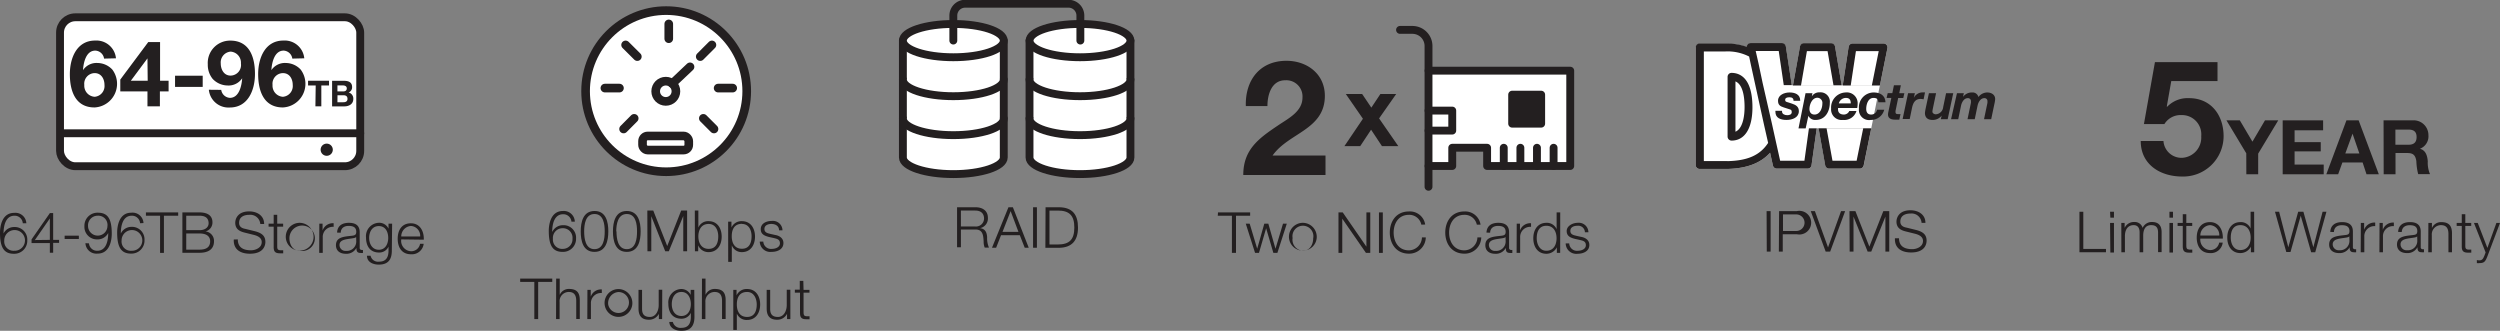 <svg id="Layer_1" data-name="Layer 1" xmlns="http://www.w3.org/2000/svg" viewBox="0 0 422.31 55.88"><rect x="0" y="0" width="422.31" height="55.88" fill="#808080" stroke="none"/><defs><style>.cls-1,.cls-4{fill:#231f20;}.cls-2,.cls-5,.cls-6{fill:#fff;}.cls-2,.cls-3,.cls-4,.cls-6,.cls-7,.cls-8{stroke:#231f20;}.cls-2,.cls-3,.cls-4,.cls-8{stroke-linecap:round;}.cls-2,.cls-3,.cls-4{stroke-linejoin:round;stroke-width:1.33px;}.cls-3,.cls-7,.cls-8{fill:none;}.cls-6,.cls-7,.cls-8{stroke-miterlimit:10;stroke-width:1.46px;}</style></defs><path class="cls-1" d="M168.57,46.57h3.13c1.13,0,2.08.55,2.08,1.78a1.66,1.66,0,0,1-1.33,1.75v0c.89.11,1.15.72,1.2,1.54a4,4,0,0,0,.31,1.75h-.72a2.75,2.75,0,0,1-.18-1.06c-.06-1-.13-2-1.37-2h-2.47v3h-.65Zm.65,3.25h2.43a1.36,1.36,0,0,0,1.48-1.33c0-.84-.5-1.36-1.48-1.36h-2.43Z" transform="translate(-6.9 -11.56)"/><path class="cls-1" d="M177.25,46.57H178l2.68,6.84H180l-.83-2.12H176l-.83,2.12h-.7Zm-1,4.16h2.69l-1.32-3.51Z" transform="translate(-6.9 -11.56)"/><path class="cls-1" d="M181.41,46.57h.65v6.84h-.65Z" transform="translate(-6.9 -11.56)"/><path class="cls-1" d="M183.52,46.57h2.37C188,46.62,189,47.75,189,50s-1.08,3.37-3.14,3.42h-2.37Zm.66,6.29h1.38c2,0,2.82-.83,2.82-2.87s-.85-2.87-2.82-2.86h-1.38Z" transform="translate(-6.9 -11.56)"/><path class="cls-2" d="M159.42,18.41V38.16c0,1.55,3.81,2.81,8.52,2.81s8.52-1.26,8.52-2.81V18.41" transform="translate(-6.9 -11.56)"/><ellipse class="cls-2" cx="161.04" cy="6.86" rx="8.52" ry="2.81"/><path class="cls-2" d="M176.46,25c0,1.55-3.81,2.81-8.52,2.81s-8.52-1.26-8.52-2.81" transform="translate(-6.9 -11.56)"/><path class="cls-2" d="M176.46,31.58c0,1.55-3.81,2.81-8.52,2.81s-8.52-1.26-8.52-2.81" transform="translate(-6.9 -11.56)"/><path class="cls-2" d="M180.81,18.41V38.16c0,1.55,3.82,2.81,8.53,2.81s8.52-1.26,8.52-2.81V18.41" transform="translate(-6.9 -11.56)"/><ellipse class="cls-2" cx="182.44" cy="6.86" rx="8.52" ry="2.81"/><path class="cls-2" d="M197.86,25c0,1.55-3.82,2.81-8.52,2.81s-8.53-1.26-8.53-2.81" transform="translate(-6.9 -11.56)"/><path class="cls-2" d="M197.86,31.58c0,1.55-3.82,2.81-8.52,2.81s-8.53-1.26-8.53-2.81" transform="translate(-6.9 -11.56)"/><path class="cls-3" d="M167.94,18.41V14.19a2,2,0,0,1,2-2h17.46a2,2,0,0,1,2,2v4.22" transform="translate(-6.9 -11.56)"/><path class="cls-1" d="M212.65,47.44h5.43V48h-2.39v6.28H215V48h-2.39Z" transform="translate(-6.9 -11.56)"/><path class="cls-1" d="M217.34,49.34H218l1.27,4.24h0l1.2-4.24h.68l1.21,4.24h0l1.27-4.24h.64l-1.59,4.94H222l-1.22-4.16h0l-1.21,4.16h-.66Z" transform="translate(-6.9 -11.56)"/><path class="cls-1" d="M229.32,51.81A2.35,2.35,0,1,1,227,49.2,2.37,2.37,0,0,1,229.32,51.81Zm-4.08,0A1.88,1.88,0,0,0,227,53.92c1.16,0,1.73-1.05,1.73-2.11a1.77,1.77,0,1,0-3.47,0Z" transform="translate(-6.9 -11.56)"/><path class="cls-1" d="M233,47.44h.72l4,5.79h0V47.44h.65v6.84h-.73l-4-5.78h0v5.78H233Z" transform="translate(-6.9 -11.56)"/><path class="cls-1" d="M239.84,47.44h.65v6.84h-.65Z" transform="translate(-6.9 -11.56)"/><path class="cls-1" d="M247,49.51a2.08,2.08,0,0,0-2.1-1.66c-1.81,0-2.58,1.52-2.58,3s.77,3,2.58,3a2.24,2.24,0,0,0,2.2-2.19h.65a2.8,2.8,0,0,1-2.85,2.75c-2.15,0-3.23-1.7-3.23-3.57s1.08-3.56,3.23-3.56a2.61,2.61,0,0,1,2.75,2.21Z" transform="translate(-6.9 -11.56)"/><path class="cls-1" d="M256.37,49.51a2.08,2.08,0,0,0-2.1-1.66c-1.81,0-2.58,1.52-2.58,3s.77,3,2.58,3a2.24,2.24,0,0,0,2.2-2.19h.65a2.8,2.8,0,0,1-2.85,2.75c-2.15,0-3.23-1.7-3.23-3.57s1.08-3.56,3.23-3.56A2.62,2.62,0,0,1,257,49.51Z" transform="translate(-6.9 -11.56)"/><path class="cls-1" d="M258,50.85c.06-1.16.87-1.65,2-1.65.87,0,1.82.26,1.82,1.59v2.62a.33.33,0,0,0,.36.37.58.58,0,0,0,.19,0v.51a2.38,2.38,0,0,1-.39,0c-.62,0-.71-.34-.71-.86h0a1.9,1.9,0,0,1-1.8,1c-.92,0-1.66-.45-1.66-1.45,0-1.39,1.35-1.44,2.65-1.59.5-.06.78-.12.78-.67,0-.81-.59-1-1.3-1s-1.3.35-1.32,1.15Zm3.22.73h0c-.08.15-.35.19-.51.22-1,.18-2.3.17-2.3,1.14a1,1,0,0,0,1.1,1,1.59,1.59,0,0,0,1.73-1.55Z" transform="translate(-6.9 -11.56)"/><path class="cls-1" d="M263.11,49.34h.55V50.5h0a1.83,1.83,0,0,1,1.87-1.23v.61a1.7,1.7,0,0,0-1.84,1.77v2.63h-.6Z" transform="translate(-6.9 -11.56)"/><path class="cls-1" d="M270.45,54.28h-.56v-.94h0a2,2,0,0,1-1.76,1.09c-1.5,0-2.22-1.22-2.22-2.62s.72-2.61,2.22-2.61a1.77,1.77,0,0,1,1.72,1.08h0V47.44h.61Zm-2.34-.36c1.28,0,1.73-1.08,1.73-2.11s-.45-2.11-1.73-2.11-1.62,1.09-1.62,2.11S267,53.92,268.11,53.92Z" transform="translate(-6.9 -11.56)"/><path class="cls-1" d="M274.63,50.79a1.13,1.13,0,0,0-1.29-1.09c-.54,0-1.17.21-1.17.86s.62.73,1,.83l.8.18c.69.11,1.41.51,1.41,1.37,0,1.08-1.06,1.49-2,1.49a1.79,1.79,0,0,1-2-1.75h.6a1.3,1.3,0,0,0,1.46,1.24c.56,0,1.35-.25,1.35-.94s-.54-.77-1.09-.9l-.77-.17c-.79-.21-1.38-.48-1.38-1.33s1-1.38,1.86-1.38a1.62,1.62,0,0,1,1.81,1.59Z" transform="translate(-6.9 -11.56)"/><path class="cls-1" d="M217.35,29.48c-.13-4.33,2.33-7.65,6.87-7.65,3.46,0,6.48,2.21,6.48,5.92,0,2.83-1.51,4.4-3.37,5.72s-4.09,2.41-5.46,4.36h8.94v3.29H216.92c0-4.38,2.7-6.24,6-8.46,1.68-1.13,4-2.29,4-4.62A2.74,2.74,0,0,0,224,25.12c-2.27,0-3,2.36-3,4.36Z" transform="translate(-6.9 -11.56)"/><path class="cls-1" d="M237.13,31.62l-2.89-4.18H237l1.55,2.3,1.53-2.3h2.67l-2.89,4.12,3.25,4.69h-2.76l-1.84-2.78-1.84,2.78H234Z" transform="translate(-6.9 -11.56)"/><polyline class="cls-2" points="241.32 11.94 265.25 11.94 265.25 28.04 251.21 28.04 251.21 24.96 245.32 24.96 245.32 28.04 241.32 28.04"/><line class="cls-3" x1="256.83" y1="28.04" x2="256.83" y2="24.96"/><line class="cls-3" x1="254.02" y1="28.04" x2="254.02" y2="24.96"/><line class="cls-3" x1="259.63" y1="28.04" x2="259.63" y2="24.96"/><line class="cls-3" x1="262.44" y1="28.04" x2="262.44" y2="24.96"/><path class="cls-3" d="M248.21,43.11V19.33a2.72,2.72,0,0,0-2.73-2.72H243.4" transform="translate(-6.9 -11.56)"/><rect class="cls-4" x="255.44" y="15.99" width="4.9" height="4.9"/><polyline class="cls-3" points="241.32 18.68 245.32 18.68 245.32 22.06 241.32 22.06"/><path class="cls-1" d="M10.75,49.27A1.37,1.37,0,0,0,9.35,48C7.79,48,7.5,49.81,7.5,51h0A2,2,0,0,1,9.3,49.91a2.12,2.12,0,0,1,2.21,2.25,2.2,2.2,0,0,1-2.27,2.27c-1.63,0-2.34-1-2.34-3.57,0-.79.2-3.34,2.39-3.34a1.85,1.85,0,0,1,2.06,1.75ZM7.62,52.2A1.57,1.57,0,0,0,9.3,53.92,1.75,1.75,0,1,0,7.62,52.2Z" transform="translate(-6.9 -11.56)"/><path class="cls-1" d="M12.23,52l3.1-4.45h.55v4.53h1v.51h-1v1.66h-.56V52.62H12.23Zm3.09.08V48.46h0l-2.53,3.65Z" transform="translate(-6.9 -11.56)"/><path class="cls-1" d="M17.82,51.93v-.56h2.4v.56Z" transform="translate(-6.9 -11.56)"/><path class="cls-1" d="M21.93,52.67a1.36,1.36,0,0,0,1.4,1.25c1.56,0,1.85-1.78,1.85-3h0A2,2,0,0,1,23.38,52a2.12,2.12,0,0,1-2.22-2.24,2.2,2.2,0,0,1,2.27-2.27c1.63,0,2.35.95,2.35,3.56,0,.8-.2,3.35-2.39,3.35a1.86,1.86,0,0,1-2.06-1.76Zm3.12-2.92A1.56,1.56,0,0,0,23.38,48a1.63,1.63,0,0,0-1.61,1.72,1.64,1.64,0,1,0,3.28,0Z" transform="translate(-6.9 -11.56)"/><path class="cls-1" d="M30.56,49.27A1.36,1.36,0,0,0,29.16,48c-1.56,0-1.85,1.78-1.85,3h0a2,2,0,0,1,1.78-1.12,2.12,2.12,0,0,1,2.22,2.25,2.2,2.2,0,0,1-2.27,2.27c-1.63,0-2.35-1-2.35-3.57,0-.79.2-3.34,2.39-3.34a1.85,1.85,0,0,1,2.06,1.75ZM27.44,52.2a1.56,1.56,0,0,0,1.67,1.72,1.75,1.75,0,1,0-1.67-1.72Z" transform="translate(-6.9 -11.56)"/><path class="cls-1" d="M31.55,47.44H37V48H34.59v6.28h-.65V48H31.55Z" transform="translate(-6.9 -11.56)"/><path class="cls-1" d="M37.71,47.44H40.6c1.15,0,2.19.4,2.19,1.68a1.54,1.54,0,0,1-1.18,1.53v0a1.61,1.61,0,0,1,1.44,1.67c0,.65-.23,1.94-2.45,1.94H37.71Zm.65,3H40.6c1,0,1.54-.52,1.54-1.16,0-.85-.52-1.28-1.54-1.28H38.36Zm0,3.29H40.6c1,0,1.8-.32,1.8-1.41,0-.87-.66-1.32-1.8-1.32H38.36Z" transform="translate(-6.9 -11.56)"/><path class="cls-1" d="M47.07,52c0,1.41,1,1.84,2.23,1.84.72,0,1.81-.39,1.81-1.39,0-.77-.77-1.08-1.41-1.23l-1.52-.38c-.8-.2-1.54-.58-1.54-1.65,0-.67.43-1.92,2.35-1.92,1.36,0,2.54.73,2.53,2.13h-.65A1.69,1.69,0,0,0,49,47.85c-.89,0-1.71.35-1.71,1.36,0,.65.48.91,1,1l1.67.41c1,.26,1.77.68,1.77,1.8,0,.47-.19,2-2.61,2-1.62,0-2.81-.73-2.73-2.4Z" transform="translate(-6.9 -11.56)"/><path class="cls-1" d="M53.73,49.34h1v.51h-1v3.33c0,.4.06.62.49.65a4.53,4.53,0,0,0,.52,0v.52l-.54,0c-.8,0-1.08-.27-1.07-1.11V49.85h-.86v-.51h.86V47.85h.6Z" transform="translate(-6.9 -11.56)"/><path class="cls-1" d="M59.86,51.81a2.35,2.35,0,1,1-2.34-2.61A2.37,2.37,0,0,1,59.86,51.81Zm-4.07,0c0,1.06.57,2.11,1.73,2.11a2.15,2.15,0,1,0-1.73-2.11Z" transform="translate(-6.9 -11.56)"/><path class="cls-1" d="M60.84,49.34h.55V50.5h0a1.83,1.83,0,0,1,1.87-1.23v.61a1.7,1.7,0,0,0-1.84,1.77v2.63h-.6Z" transform="translate(-6.9 -11.56)"/><path class="cls-1" d="M63.84,50.85c.06-1.16.87-1.65,2-1.65.87,0,1.82.26,1.82,1.59v2.62a.33.33,0,0,0,.36.37.58.58,0,0,0,.19,0v.51a2.41,2.41,0,0,1-.4,0c-.61,0-.7-.34-.7-.86h0a1.9,1.9,0,0,1-1.8,1c-.91,0-1.66-.45-1.66-1.45,0-1.39,1.35-1.44,2.65-1.59.5-.06.78-.12.78-.67,0-.81-.59-1-1.3-1s-1.3.35-1.32,1.15Zm3.22.73h0c-.08.15-.35.19-.51.22-1,.18-2.3.17-2.3,1.14a1,1,0,0,0,1.1,1,1.59,1.59,0,0,0,1.73-1.55Z" transform="translate(-6.9 -11.56)"/><path class="cls-1" d="M73.09,53.88c0,1.48-.58,2.38-2.2,2.38-1,0-2-.44-2-1.5h.61a1.29,1.29,0,0,0,1.44,1c1.11,0,1.59-.66,1.59-1.87v-.67h0a1.71,1.71,0,0,1-1.57,1c-1.58,0-2.23-1.13-2.23-2.54a2.26,2.26,0,0,1,2.23-2.49,1.73,1.73,0,0,1,1.57,1h0v-.85h.61Zm-.61-2.13c0-1-.45-2-1.59-2s-1.63,1-1.63,2,.52,2,1.63,2S72.48,52.76,72.48,51.75Z" transform="translate(-6.9 -11.56)"/><path class="cls-1" d="M74.68,52a1.75,1.75,0,0,0,1.63,2,1.51,1.51,0,0,0,1.55-1.26h.61a2,2,0,0,1-2.16,1.77c-1.57,0-2.23-1.21-2.23-2.62s.66-2.61,2.23-2.61,2.23,1.38,2.18,2.77Zm3.2-.5a1.67,1.67,0,0,0-1.57-1.77,1.77,1.77,0,0,0-1.63,1.77Z" transform="translate(-6.9 -11.56)"/><rect class="cls-2" x="10.14" y="2.92" width="50.71" height="25.16" rx="2.59"/><path class="cls-1" d="M24.48,21.46A1.56,1.56,0,0,0,23,20.11c-1.6,0-2,2.09-2.08,3.3l0,0a2.74,2.74,0,0,1,2.45-1.21,3.48,3.48,0,0,1,2.5,1.11,4,4,0,0,1-3,6.4c-3.29,0-4.17-2.87-4.17-5.62s1.18-5.68,4.27-5.68a3.32,3.32,0,0,1,3.52,3Zm-3.34,4.45a1.87,1.87,0,0,0,1.75,2,1.82,1.82,0,0,0,1.66-2c0-1-.53-2-1.66-2A1.79,1.79,0,0,0,21.14,25.91Z" transform="translate(-6.9 -11.56)"/><path class="cls-1" d="M31.81,27H27.22V25l4.72-6.33h2V25.2h1.44V27H33.91v2.52h-2.1Zm0-5.58h0L29,25.2h2.85Z" transform="translate(-6.9 -11.56)"/><path class="cls-1" d="M36.47,24.35h4.67v1.89H36.47Z" transform="translate(-6.9 -11.56)"/><path class="cls-1" d="M44.27,26.74a1.57,1.57,0,0,0,1.46,1.35c1.59,0,2-2.1,2.08-3.31l0,0A2.76,2.76,0,0,1,45.32,26a3.51,3.51,0,0,1-2.5-1.12A3.76,3.76,0,0,1,42,22.42a3.77,3.77,0,0,1,3.8-4c3.29,0,4.17,2.87,4.17,5.62s-1.18,5.68-4.26,5.68a3.33,3.33,0,0,1-3.53-3Zm3.33-4.46a1.87,1.87,0,0,0-1.75-2,1.83,1.83,0,0,0-1.66,2c0,1,.53,2.05,1.66,2.05A1.79,1.79,0,0,0,47.6,22.28Z" transform="translate(-6.9 -11.56)"/><path class="cls-1" d="M56.28,21.46a1.56,1.56,0,0,0-1.46-1.35c-1.6,0-2,2.09-2.08,3.3l0,0a2.75,2.75,0,0,1,2.45-1.21,3.48,3.48,0,0,1,2.5,1.11,4,4,0,0,1-3,6.4c-3.29,0-4.18-2.87-4.18-5.62s1.18-5.68,4.27-5.68a3.32,3.32,0,0,1,3.52,3Zm-3.34,4.45a1.87,1.87,0,0,0,1.75,2,1.82,1.82,0,0,0,1.66-2c0-1-.52-2-1.66-2A1.79,1.79,0,0,0,52.94,25.91Z" transform="translate(-6.9 -11.56)"/><path class="cls-1" d="M60.23,26H58.94v-.8h3.54V26h-1.3v3.52h-1Z" transform="translate(-6.9 -11.56)"/><path class="cls-1" d="M63,25.21h2c.82,0,1.38.27,1.38,1.07a.93.93,0,0,1-.59.9,1.06,1.06,0,0,1,.79,1.1c0,.87-.74,1.25-1.52,1.25H63ZM63.9,27h1c.33,0,.58-.15.58-.51s-.31-.5-.65-.5H63.9Zm0,1.83h1c.37,0,.7-.12.7-.57s-.28-.61-.69-.61h-1Z" transform="translate(-6.9 -11.56)"/><circle class="cls-1" cx="55.19" cy="25.29" r="1.03"/><line class="cls-3" x1="10.84" y1="22.51" x2="60.85" y2="22.51"/><path class="cls-1" d="M358.17,47.33h.65v6.28h3.83v.56h-4.48Z" transform="translate(-6.9 -11.56)"/><path class="cls-1" d="M363.34,47.33H364v1h-.61Zm0,1.89H364v5h-.61Z" transform="translate(-6.9 -11.56)"/><path class="cls-1" d="M365.24,49.22h.56v.84h0a1.73,1.73,0,0,1,1.62-1,1.37,1.37,0,0,1,1.42,1,1.68,1.68,0,0,1,1.57-1c1.09,0,1.64.56,1.64,1.73v3.36h-.6V50.84c0-.81-.31-1.25-1.17-1.25-1.05,0-1.34.86-1.34,1.78v2.8h-.61V50.81c0-.67-.26-1.22-1-1.22-1,0-1.47.78-1.48,1.82v2.76h-.6Z" transform="translate(-6.9 -11.56)"/><path class="cls-1" d="M373.37,47.33h.6v1h-.6Zm0,1.89h.6v5h-.6Z" transform="translate(-6.9 -11.56)"/><path class="cls-1" d="M376.22,49.22h1v.51h-1v3.34c0,.39.06.62.49.65l.52,0v.52l-.54,0c-.8,0-1.08-.27-1.07-1.12V49.73h-.87v-.51h.87V47.74h.6Z" transform="translate(-6.9 -11.56)"/><path class="cls-1" d="M378.59,51.86a1.75,1.75,0,0,0,1.63,1.94,1.5,1.5,0,0,0,1.55-1.26h.6a2,2,0,0,1-2.15,1.77c-1.57,0-2.24-1.21-2.24-2.61s.67-2.62,2.24-2.62,2.22,1.39,2.17,2.78Zm3.2-.51a1.66,1.66,0,0,0-1.57-1.76,1.75,1.75,0,0,0-1.63,1.76Z" transform="translate(-6.9 -11.56)"/><path class="cls-1" d="M387.69,54.17h-.56v-.94h0a2,2,0,0,1-1.77,1.08c-1.5,0-2.22-1.22-2.22-2.61s.72-2.62,2.22-2.62a1.77,1.77,0,0,1,1.72,1.08h0V47.33h.6Zm-2.34-.37c1.29,0,1.74-1.08,1.74-2.1s-.45-2.11-1.74-2.11-1.62,1.08-1.62,2.11S384.2,53.8,385.35,53.8Z" transform="translate(-6.9 -11.56)"/><path class="cls-1" d="M391.2,47.33h.7l1.55,6h0l1.67-6H396l1.68,6h0l1.56-6h.65L398,54.17h-.69L395.55,48h0l-1.73,6.13h-.71Z" transform="translate(-6.9 -11.56)"/><path class="cls-1" d="M400.54,50.74c.06-1.16.87-1.66,2-1.66.87,0,1.82.27,1.82,1.59V53.3a.32.32,0,0,0,.36.36.58.58,0,0,0,.19,0v.51a1.61,1.61,0,0,1-.39,0c-.62,0-.71-.35-.71-.86h0a1.89,1.89,0,0,1-1.8,1c-.91,0-1.66-.45-1.66-1.44,0-1.39,1.35-1.44,2.65-1.6.5-.05.78-.12.78-.67,0-.81-.59-1-1.3-1s-1.3.34-1.32,1.15Zm3.22.73h0c-.08.14-.35.19-.51.22-1,.18-2.3.17-2.3,1.14a1,1,0,0,0,1.1,1,1.59,1.59,0,0,0,1.73-1.55Z" transform="translate(-6.9 -11.56)"/><path class="cls-1" d="M405.7,49.22h.56v1.16h0a1.83,1.83,0,0,1,1.87-1.22v.6a1.7,1.7,0,0,0-1.84,1.77v2.64h-.61Z" transform="translate(-6.9 -11.56)"/><path class="cls-1" d="M408.86,49.22h.55v1.16h0a1.83,1.83,0,0,1,1.87-1.22v.6a1.7,1.7,0,0,0-1.84,1.77v2.64h-.6Z" transform="translate(-6.9 -11.56)"/><path class="cls-1" d="M412,50.74c.06-1.16.87-1.66,2-1.66.88,0,1.82.27,1.82,1.59V53.3a.32.32,0,0,0,.36.36.53.53,0,0,0,.19,0v.51a1.56,1.56,0,0,1-.39,0c-.62,0-.71-.35-.71-.86h0a1.88,1.88,0,0,1-1.8,1c-.91,0-1.66-.45-1.66-1.44,0-1.39,1.35-1.44,2.65-1.6.5-.05.78-.12.78-.67,0-.81-.58-1-1.29-1s-1.31.34-1.33,1.15Zm3.22.73h0c-.07.14-.34.19-.51.22-1,.18-2.3.17-2.3,1.14a1,1,0,0,0,1.11,1,1.58,1.58,0,0,0,1.72-1.55Z" transform="translate(-6.9 -11.56)"/><path class="cls-1" d="M417.11,49.22h.6v.86h0a1.67,1.67,0,0,1,1.58-1c1.39,0,1.81.73,1.81,1.91v3.18h-.6V51.08c0-.85-.28-1.49-1.26-1.49a1.56,1.56,0,0,0-1.55,1.69v2.89h-.6Z" transform="translate(-6.9 -11.56)"/><path class="cls-1" d="M423.35,49.22h1v.51h-1v3.34c0,.39.06.62.49.65a4.53,4.53,0,0,0,.52,0v.52l-.54,0c-.8,0-1.08-.27-1.07-1.12V49.73h-.86v-.51h.86V47.74h.6Z" transform="translate(-6.9 -11.56)"/><path class="cls-1" d="M424.81,49.22h.64l1.63,4.22,1.52-4.22h.61l-2.15,5.7c-.34.84-.54,1.08-1.3,1.08a1.47,1.47,0,0,1-.46,0v-.51a2,2,0,0,0,.41.05c.54,0,.66-.32.86-.78l.21-.56Z" transform="translate(-6.9 -11.56)"/><path class="cls-1" d="M381.49,25.25h-7.81l-.76,4.3.06.05a4.8,4.8,0,0,1,3.7-1.46c3.73,0,5.84,2.89,5.84,6.43a6.83,6.83,0,0,1-7,6.81c-3.67,0-7-2-7-6h3.84a3.05,3.05,0,0,0,3.11,2.84,3.42,3.42,0,0,0,3.27-3.65A3.26,3.26,0,0,0,375.41,31a3.19,3.19,0,0,0-2.89,1.52h-3.46l1.86-10.46h10.57Z" transform="translate(-6.9 -11.56)"/><path class="cls-1" d="M386.35,37.46,383,31.89h2.26l2.13,3.6,2.12-3.6h2.24l-3.39,5.62V41h-2Z" transform="translate(-6.9 -11.56)"/><path class="cls-1" d="M392.5,31.89h6.83v1.68h-4.82v2h4.42v1.56h-4.42v2.23h4.92V41H392.5Z" transform="translate(-6.9 -11.56)"/><path class="cls-1" d="M403.27,31.89h2.06L408.74,41h-2.08L406,39h-3.41l-.72,2h-2Zm-.19,5.59h2.37l-1.15-3.34h0Z" transform="translate(-6.9 -11.56)"/><path class="cls-1" d="M409.54,31.89h4.91a2.5,2.5,0,0,1,2.67,2.51,2.24,2.24,0,0,1-1.44,2.29v0c1,.25,1.26,1.21,1.33,2.13a4.84,4.84,0,0,0,.38,2.16h-2a10.23,10.23,0,0,1-.31-2.19c-.15-1-.52-1.38-1.52-1.38h-2V41h-2Zm2,4.12h2.2c.89,0,1.38-.38,1.38-1.3s-.49-1.26-1.38-1.26h-2.2Z" transform="translate(-6.9 -11.56)"/><path class="cls-1" d="M305.32,47.22H306v6.84h-.65Z" transform="translate(-6.9 -11.56)"/><path class="cls-1" d="M307.43,47.22h3a2,2,0,1,1,0,3.91h-2.38v2.93h-.66Zm.66,3.36h2.24a1.4,1.4,0,1,0,0-2.8h-2.24Z" transform="translate(-6.9 -11.56)"/><path class="cls-1" d="M312.78,47.22h.7l2.22,6.13h0l2.2-6.13h.69l-2.53,6.84h-.76Z" transform="translate(-6.9 -11.56)"/><path class="cls-1" d="M319.32,47.22h1l2.36,6,2.36-6h1v6.84h-.65V48.15h0L323,54.06h-.61L320,48.15h0v5.91h-.65Z" transform="translate(-6.9 -11.56)"/><path class="cls-1" d="M327.69,51.81c0,1.41,1,1.84,2.24,1.84.71,0,1.81-.39,1.81-1.39,0-.77-.78-1.08-1.41-1.23l-1.53-.38c-.8-.2-1.54-.58-1.54-1.65,0-.67.43-1.92,2.36-1.92,1.35,0,2.54.73,2.53,2.13h-.65a1.69,1.69,0,0,0-1.87-1.58c-.89,0-1.72.35-1.72,1.37,0,.64.48.91,1,1l1.67.41c1,.26,1.77.68,1.77,1.8,0,.47-.19,2-2.62,2-1.62,0-2.81-.73-2.73-2.4Z" transform="translate(-6.9 -11.56)"/><polygon class="cls-5" points="316.1 21.68 300.1 21.68 300.1 14.4 317.56 14.4 316.1 21.68"/><path class="cls-5" d="M318,26l-1.12-6.54a.67.67,0,0,0-.66-.56h-4.61a.66.66,0,0,0-.65.56L309.77,26" transform="translate(-6.9 -11.56)"/><path class="cls-5" d="M324.46,26l1.27-6.3a.64.64,0,0,0-.14-.55.66.66,0,0,0-.51-.25h-5.24a.68.68,0,0,0-.66.57l-1,6.53" transform="translate(-6.9 -11.56)"/><path class="cls-5" d="M314.11,33.24l1.12,6.25a.67.67,0,0,0,.66.55h5.19a.67.67,0,0,0,.65-.53L323,33.24" transform="translate(-6.9 -11.56)"/><path class="cls-5" d="M309.57,26l-1-6.53a.67.67,0,0,0-.66-.57h-5.29a.7.7,0,0,0-.52.25.72.72,0,0,0-.13.38,10.67,10.67,0,0,0-3.65-.57H294a.67.67,0,0,0-.66.66V39.43a.67.67,0,0,0,.66.67h4.71c3.33-.09,5.61-1,7.2-2.74l.48,2.16a.67.67,0,0,0,.65.52h5.21a.65.65,0,0,0,.66-.57l.88-6.23" transform="translate(-6.9 -11.56)"/><path class="cls-1" d="M299.4,35.31h0c2.24,0,3.53-2.07,3.53-5.62,0-5.07-2.22-5.82-3.54-5.82a.67.67,0,0,0-.66.66V34.64a.68.68,0,0,0,.66.67m.67-10c1.25.53,1.54,2.59,1.54,4.36,0,1.12-.17,3.54-1.54,4.14Z" transform="translate(-6.9 -11.56)"/><path class="cls-1" d="M312.13,20.2h3.49l1,5.76H318l-1.12-6.54a.67.67,0,0,0-.66-.56h-4.61a.66.66,0,0,0-.65.56L309.77,26h1.36Z" transform="translate(-6.9 -11.56)"/><path class="cls-1" d="M320.41,20.2h3.85L323.1,26h1.36l1.27-6.3a.64.64,0,0,0-.14-.55.66.66,0,0,0-.51-.25h-5.24a.68.68,0,0,0-.66.57l-1,6.53h1.35Z" transform="translate(-6.9 -11.56)"/><path class="cls-1" d="M320.53,38.71h-4.08l-1-5.47h-1.35l1.12,6.25a.67.67,0,0,0,.66.55h5.19a.67.67,0,0,0,.65-.53L323,33.24h-1.36Z" transform="translate(-6.9 -11.56)"/><path class="cls-1" d="M309.88,28.59c0-.38-.22-.6-.68-.6s-.74.12-.74.44.14.31.55.44l.61.2c.64.21,1.15.51,1.15,1.26,0,1.09-1.08,1.49-2.09,1.49s-1.87-.34-1.87-1.37v-.17h1.12v.14c0,.4.45.6.87.6s.77-.13.77-.53-.17-.4-.44-.49l-.93-.3c-.6-.19-.95-.43-.95-1.12,0-1,1.1-1.4,1.95-1.4s1.82.28,1.8,1.41Z" transform="translate(-6.9 -11.56)"/><path class="cls-1" d="M311.9,27.3h1.17l-.12.55v0a1.47,1.47,0,0,1,1.32-.69A1.58,1.58,0,0,1,316,28.92c0,1.45-.76,2.9-2.39,2.9a1.26,1.26,0,0,1-1.23-.7h0l-.46,2.13h-1.21Zm.66,2.66c0,.56.28.95.86.95.91,0,1.32-1.06,1.32-1.84a.87.87,0,0,0-.86-1C313,28.1,312.56,29.2,312.56,30Z" transform="translate(-6.9 -11.56)"/><path class="cls-1" d="M317.39,29.8v.25c0,.51.31.86,1,.86a1,1,0,0,0,.9-.6h1.21a2.15,2.15,0,0,1-2.28,1.51,1.78,1.78,0,0,1-2-1.92,2.54,2.54,0,0,1,2.42-2.72,1.83,1.83,0,0,1,2.06,1.93,3.84,3.84,0,0,1-.07.69Zm2.15-.77c0-.45-.11-.93-.82-.93a1.24,1.24,0,0,0-1.2.93Z" transform="translate(-6.9 -11.56)"/><path class="cls-1" d="M324.19,28.83c0-.52-.28-.73-.81-.73-.92,0-1.23,1.1-1.23,1.86,0,.53.22.95.83.95a1,1,0,0,0,1-.81h1.21a2.28,2.28,0,0,1-2.27,1.72,1.72,1.72,0,0,1-2-1.89,2.51,2.51,0,0,1,2.48-2.75c1.08,0,1.95.48,2,1.65Z" transform="translate(-6.9 -11.56)"/><path class="cls-1" d="M327.73,27.3h.86l-.18.81h-.86l-.45,2.19a1.68,1.68,0,0,0,0,.2c0,.32.23.33.41.33a3,3,0,0,0,.43,0l-.2.94c-.25,0-.5,0-.76,0-.56,0-1.16-.18-1.15-.89a2.49,2.49,0,0,1,.06-.42l.5-2.36h-.8l.19-.81h.78l.27-1.33H328Z" transform="translate(-6.9 -11.56)"/><path class="cls-1" d="M329.22,27.3h1.15l-.18.8h0a1.63,1.63,0,0,1,1.52-.93,2.22,2.22,0,0,1,.37,0l-.24,1.17a3,3,0,0,0-.51-.07c-.93,0-1.26.7-1.43,1.45l-.4,1.94H328.3Z" transform="translate(-6.9 -11.56)"/><path class="cls-1" d="M335.91,31.7h-1.16l.14-.61h0a1.88,1.88,0,0,1-1.54.73c-.83,0-1.28-.41-1.28-1.18a6,6,0,0,1,.12-.76l.55-2.58h1.21l-.54,2.58a3.53,3.53,0,0,0-.08.54c0,.26.3.45.58.45a1.34,1.34,0,0,0,1.24-1.22l.49-2.35h1.21Z" transform="translate(-6.9 -11.56)"/><path class="cls-1" d="M337.48,27.3h1.16l-.14.63h0a1.83,1.83,0,0,1,1.54-.75,1,1,0,0,1,1.06.77,1.9,1.9,0,0,1,1.49-.77c.69,0,1.34.36,1.34,1.12a4.66,4.66,0,0,1-.13.82l-.54,2.58h-1.21l.58-2.78c0-.13,0-.23,0-.31a.49.49,0,0,0-.53-.47c-.64,0-1,.67-1.13,1.21l-.49,2.35h-1.22l.58-2.78c0-.13,0-.23,0-.31a.49.49,0,0,0-.53-.47c-.64,0-1,.67-1.13,1.21l-.49,2.35h-1.21Z" transform="translate(-6.9 -11.56)"/><path class="cls-1" d="M312.47,33.24l-.76,5.47h-4.1l-.67-3-.73-3.3-1.56-6.83-.71-3.37-.39-1.72-.07-.31h3.89l.85,5.76h1.35l-1-6.53a.67.67,0,0,0-.66-.57h-5.29a.7.7,0,0,0-.52.25.72.72,0,0,0-.13.38,10.67,10.67,0,0,0-3.65-.57H294a.67.67,0,0,0-.66.66V39.43a.67.67,0,0,0,.66.67h4.71c3.33-.09,5.61-1,7.2-2.74l.48,2.16a.67.67,0,0,0,.65.52h5.21a.65.65,0,0,0,.66-.57l.88-6.23Zm-13.75,5.53h-4V20.25h3.65a8,8,0,0,1,4,.86h0l.31,1.46L304.9,32.7l.68,3h0c-1.35,2.06-3.42,3-6.85,3.08" transform="translate(-6.9 -11.56)"/><path class="cls-1" d="M103.43,49a1.37,1.37,0,0,0-1.4-1.25c-1.56,0-1.85,1.78-1.85,3h0A2,2,0,0,1,102,49.6a2.11,2.11,0,0,1,2.21,2.24,2.2,2.2,0,0,1-2.27,2.27c-1.63,0-2.34-1-2.34-3.56,0-.8.2-3.35,2.39-3.35A1.86,1.86,0,0,1,104,49Zm-3.13,2.92A1.56,1.56,0,0,0,102,53.6a1.63,1.63,0,0,0,1.61-1.72A1.62,1.62,0,0,0,102,50.11,1.64,1.64,0,0,0,100.3,51.88Z" transform="translate(-6.9 -11.56)"/><path class="cls-1" d="M109.66,50.65c0,1.57-.39,3.46-2.34,3.46S105,52.22,105,50.66s.38-3.46,2.34-3.46S109.66,49.09,109.66,50.65Zm-4.08,0c0,1.17.2,3,1.74,3s1.73-1.78,1.73-3-.2-2.94-1.73-2.94S105.58,49.49,105.58,50.65Z" transform="translate(-6.9 -11.56)"/><path class="cls-1" d="M115.12,50.65c0,1.57-.39,3.46-2.34,3.46s-2.34-1.89-2.34-3.45.38-3.46,2.34-3.46S115.12,49.09,115.12,50.65Zm-4.08,0c0,1.17.21,3,1.74,3s1.73-1.78,1.73-3-.2-2.94-1.73-2.94S111,49.49,111,50.65Z" transform="translate(-6.9 -11.56)"/><path class="cls-1" d="M116.25,47.12h1l2.36,6,2.36-6h1V54h-.65V48.05h0L119.88,54h-.61l-2.35-5.92h0V54h-.65Z" transform="translate(-6.9 -11.56)"/><path class="cls-1" d="M124.27,47.12h.6V50h0a1.77,1.77,0,0,1,1.72-1.08c1.5,0,2.22,1.22,2.22,2.61s-.72,2.62-2.22,2.62A1.86,1.86,0,0,1,124.84,53h0V54h-.55Zm2.34,2.27c-1.29,0-1.74,1.08-1.74,2.1s.45,2.11,1.74,2.11,1.62-1.08,1.62-2.11S127.76,49.39,126.61,49.39Z" transform="translate(-6.9 -11.56)"/><path class="cls-1" d="M129.9,49h.56V50h0a1.83,1.83,0,0,1,1.76-1.08c1.5,0,2.22,1.22,2.22,2.61s-.72,2.62-2.22,2.62A1.77,1.77,0,0,1,130.52,53h0V55.8h-.61Zm2.34.37c-1.33,0-1.73,1-1.73,2.1s.45,2.11,1.73,2.11,1.62-1.08,1.62-2.11S133.39,49.39,132.24,49.39Z" transform="translate(-6.9 -11.56)"/><path class="cls-1" d="M138.5,50.47c0-.75-.61-1.08-1.3-1.08-.53,0-1.17.21-1.17.85s.62.73,1,.83l.8.18c.69.11,1.41.51,1.41,1.37,0,1.08-1.06,1.49-2,1.49a1.79,1.79,0,0,1-2-1.74h.6a1.3,1.3,0,0,0,1.46,1.23c.56,0,1.35-.25,1.35-.94s-.54-.76-1.08-.9l-.78-.17c-.79-.21-1.38-.48-1.38-1.32,0-1,1-1.39,1.86-1.39a1.62,1.62,0,0,1,1.81,1.59Z" transform="translate(-6.9 -11.56)"/><path class="cls-1" d="M94.77,58.62h5.42v.56H97.81v6.28h-.65V59.18H94.77Z" transform="translate(-6.9 -11.56)"/><path class="cls-1" d="M100.85,58.62h.6v2.75h0a1.67,1.67,0,0,1,1.58-1c1.39,0,1.81.72,1.81,1.9v3.18h-.6V62.38c0-.85-.28-1.5-1.26-1.5a1.56,1.56,0,0,0-1.55,1.7v2.88h-.6Z" transform="translate(-6.9 -11.56)"/><path class="cls-1" d="M106.13,60.52h.56v1.16h0a1.84,1.84,0,0,1,1.87-1.23v.61a1.7,1.7,0,0,0-1.84,1.77v2.63h-.61Z" transform="translate(-6.9 -11.56)"/><path class="cls-1" d="M113.71,63a2.35,2.35,0,1,1-2.33-2.61A2.37,2.37,0,0,1,113.71,63Zm-4.07,0a1.77,1.77,0,1,0,1.74-2.11A1.88,1.88,0,0,0,109.64,63Z" transform="translate(-6.9 -11.56)"/><path class="cls-1" d="M118.75,65.46h-.55v-.89h0a1.85,1.85,0,0,1-1.71,1c-1.24,0-1.73-.73-1.73-1.88V60.52h.6v3.22c0,.89.37,1.36,1.33,1.36s1.48-1,1.48-2v-2.6h.6Z" transform="translate(-6.9 -11.56)"/><path class="cls-1" d="M124.21,65.06c0,1.48-.58,2.38-2.2,2.38-1,0-2-.44-2.05-1.5h.6a1.31,1.31,0,0,0,1.45,1c1.11,0,1.59-.66,1.59-1.87v-.67h0a1.71,1.71,0,0,1-1.57,1c-1.58,0-2.23-1.13-2.23-2.54A2.26,2.26,0,0,1,122,60.38a1.74,1.74,0,0,1,1.57,1h0v-.85h.61Zm-.61-2.12c0-1-.45-2.06-1.59-2.06s-1.63,1-1.63,2.06.52,2,1.63,2S123.6,63.94,123.6,62.94Z" transform="translate(-6.9 -11.56)"/><path class="cls-1" d="M125.48,58.62h.6v2.75h0a1.67,1.67,0,0,1,1.58-1c1.39,0,1.82.72,1.82,1.9v3.18h-.61V62.38c0-.85-.28-1.5-1.25-1.5a1.57,1.57,0,0,0-1.56,1.7v2.88h-.6Z" transform="translate(-6.9 -11.56)"/><path class="cls-1" d="M130.77,60.52h.55v.94h0a1.86,1.86,0,0,1,1.77-1.08c1.5,0,2.22,1.21,2.22,2.61s-.72,2.62-2.22,2.62a1.78,1.78,0,0,1-1.72-1.08h0v2.76h-.6Zm2.34.36c-1.34,0-1.74,1-1.74,2.11s.45,2.11,1.74,2.11S134.73,64,134.73,63,134.26,60.88,133.11,60.88Z" transform="translate(-6.9 -11.56)"/><path class="cls-1" d="M140.41,65.46h-.56v-.89h0a1.83,1.83,0,0,1-1.7,1c-1.25,0-1.74-.73-1.74-1.88V60.52H137v3.22c0,.89.36,1.36,1.32,1.36s1.48-1,1.48-2v-2.6h.61Z" transform="translate(-6.9 -11.56)"/><path class="cls-1" d="M142.64,60.52h1V61h-1v3.33c0,.4.06.63.49.65l.52,0v.51l-.54,0c-.8,0-1.08-.27-1.07-1.11V61h-.87v-.51H142V59h.6Z" transform="translate(-6.9 -11.56)"/><circle class="cls-6" cx="112.53" cy="15.4" r="13.61"/><rect class="cls-7" x="108.54" y="22.97" width="7.81" height="2.38" rx="0.87"/><circle class="cls-7" cx="112.47" cy="15.42" r="1.71"/><line class="cls-8" x1="113.57" y1="14.12" x2="116.56" y2="11.29"/><line class="cls-8" x1="118.29" y1="9.56" x2="120.26" y2="7.59"/><line class="cls-8" x1="121.31" y1="14.88" x2="123.77" y2="14.88"/><line class="cls-8" x1="118.81" y1="19.99" x2="120.61" y2="21.79"/><line class="cls-8" x1="112.97" y1="4.04" x2="112.97" y2="6.54"/><line class="cls-8" x1="107.66" y1="9.56" x2="105.68" y2="7.59"/><line class="cls-8" x1="104.64" y1="14.88" x2="102.18" y2="14.88"/><line class="cls-8" x1="107.13" y1="19.99" x2="105.34" y2="21.79"/></svg>